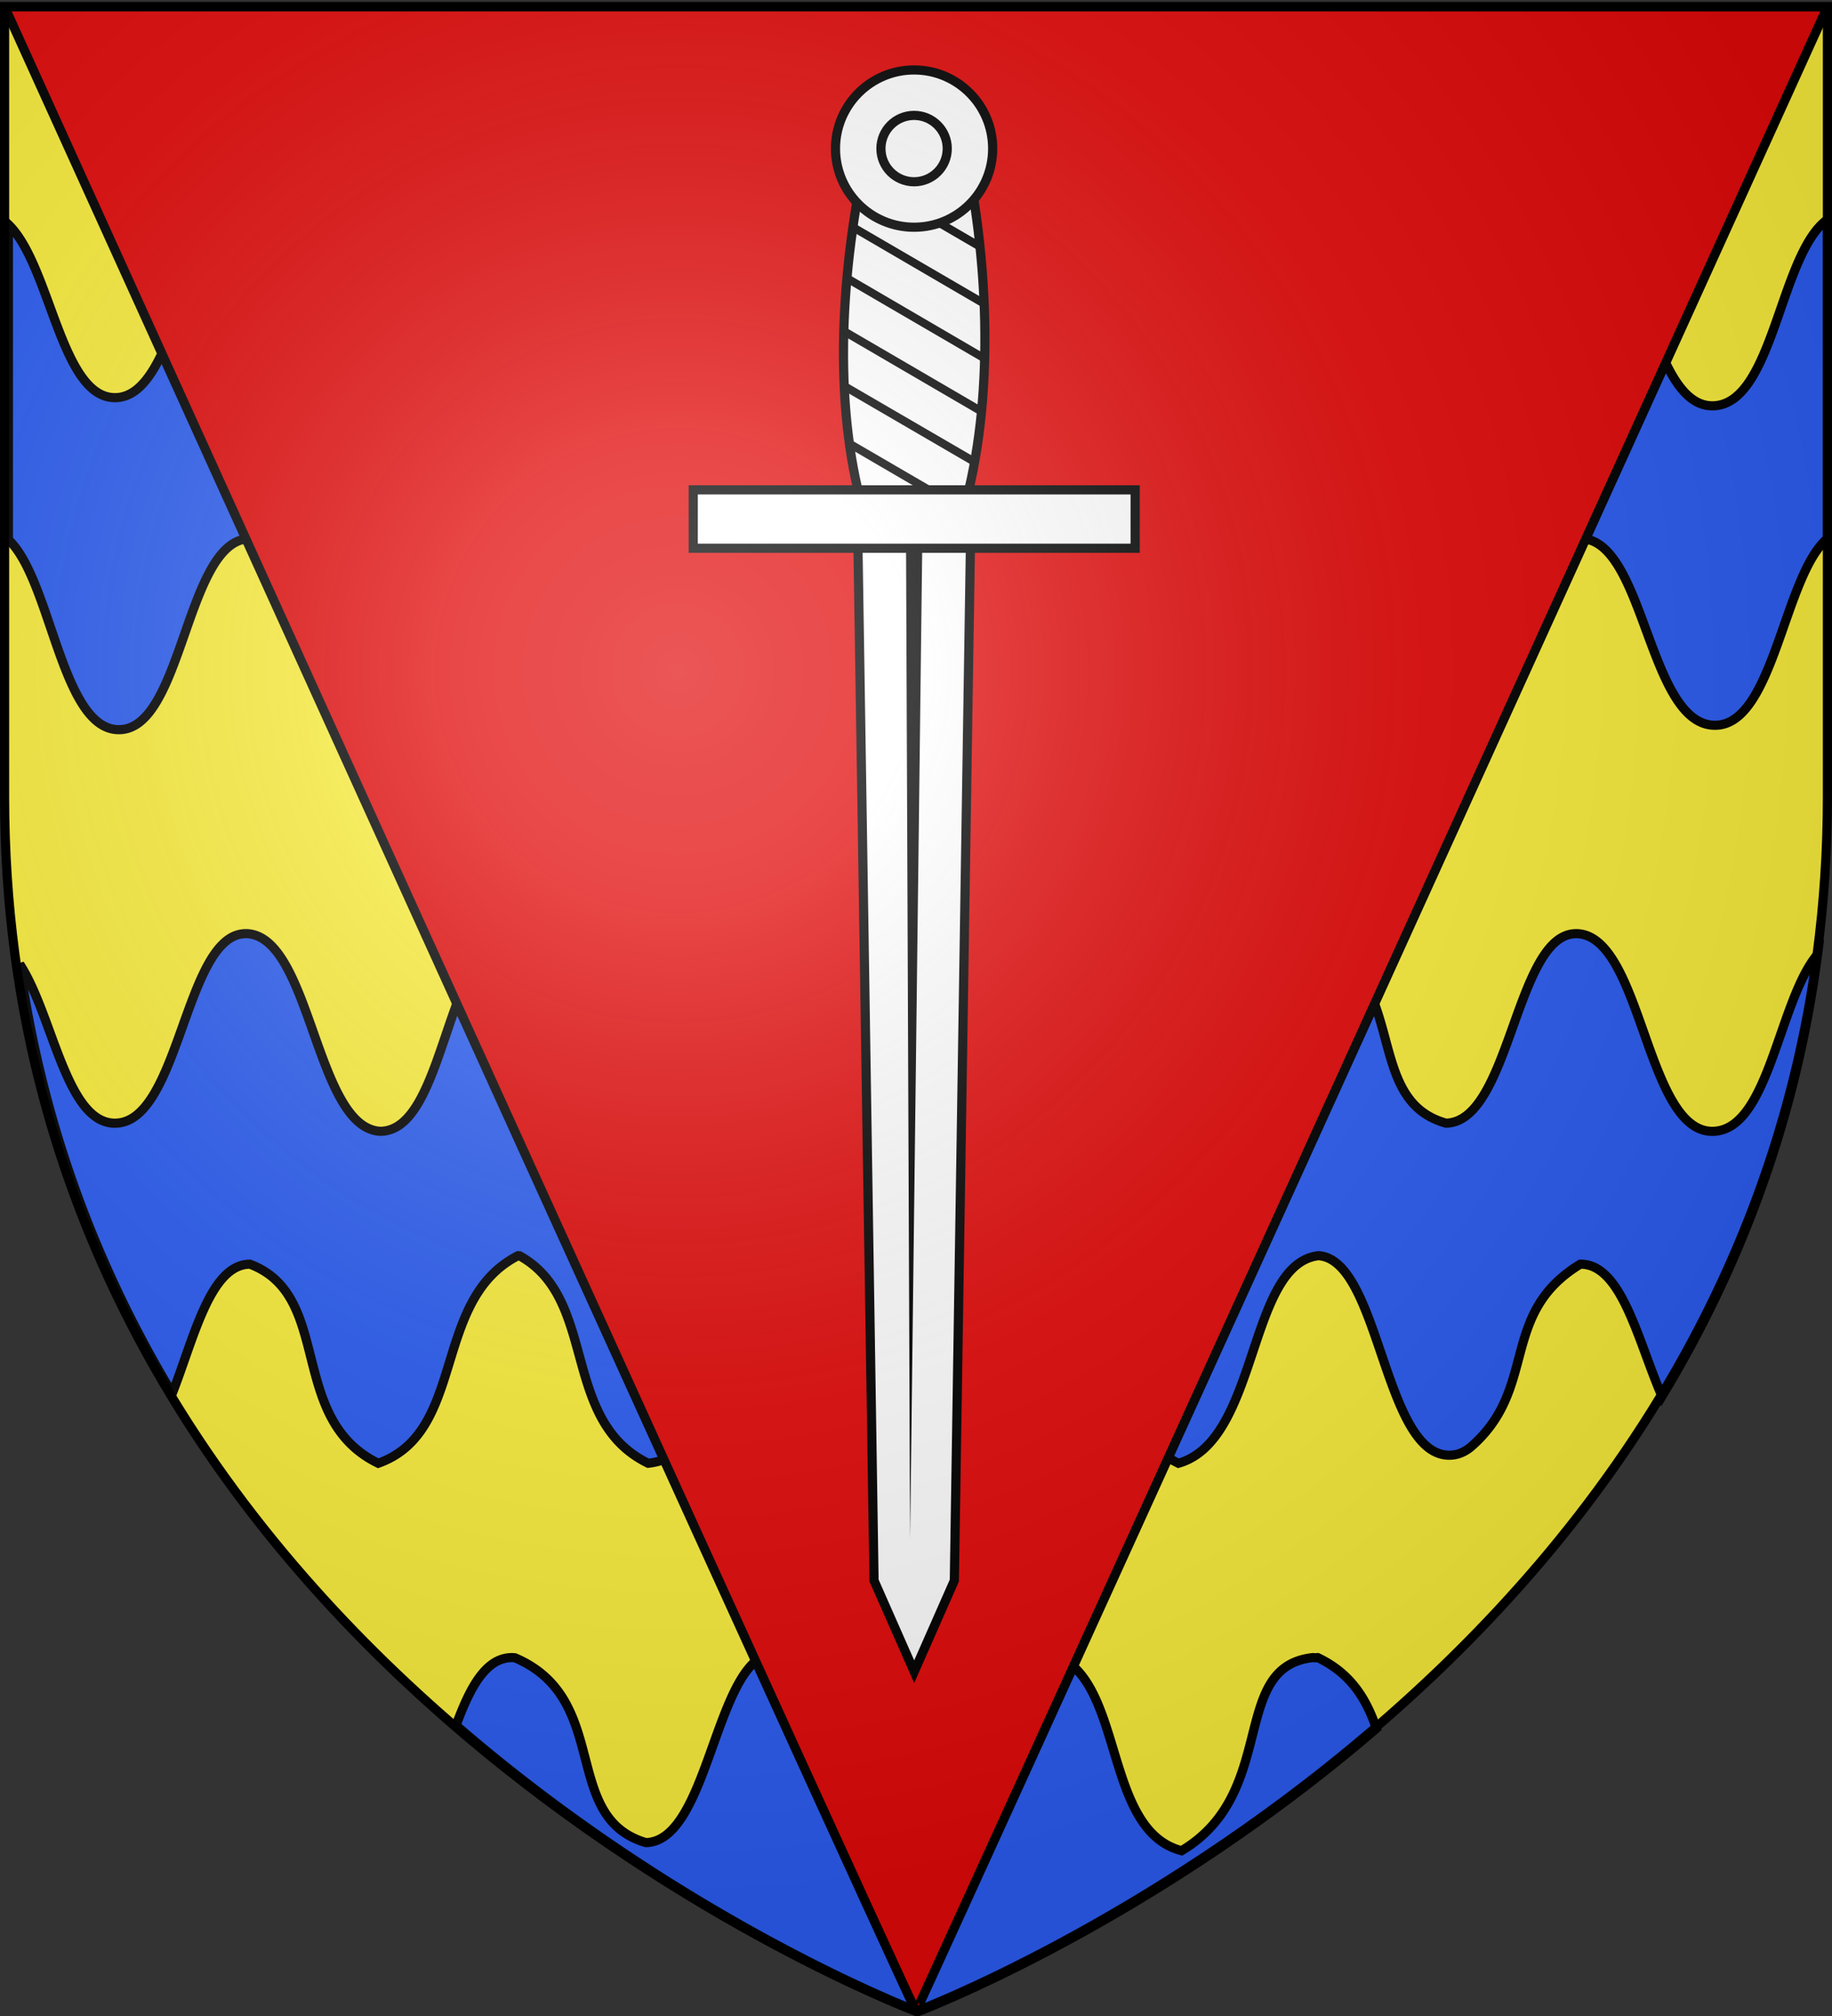 <svg xmlns="http://www.w3.org/2000/svg" xmlns:xlink="http://www.w3.org/1999/xlink" height="660" width="600" version="1.0"><rect width="100%" height="100%" fill="#333333" stroke="none"/><defs><linearGradient id="b"><stop style="stop-color:white;stop-opacity:.314" offset="0"/><stop offset=".19" style="stop-color:white;stop-opacity:.251"/><stop style="stop-color:#6b6b6b;stop-opacity:.125" offset=".6"/><stop style="stop-color:black;stop-opacity:.125" offset="1"/></linearGradient><linearGradient id="a"><stop offset="0" style="stop-color:#fd0000;stop-opacity:1"/><stop style="stop-color:#e77275;stop-opacity:.659" offset=".5"/><stop style="stop-color:black;stop-opacity:.323" offset="1"/></linearGradient><linearGradient id="d"><stop style="stop-color:#fd0000;stop-opacity:1" offset="0"/><stop offset=".5" style="stop-color:#e77275;stop-opacity:.659"/><stop offset="1" style="stop-color:black;stop-opacity:.323"/></linearGradient><linearGradient id="c"><stop offset="0" style="stop-color:white;stop-opacity:.314"/><stop style="stop-color:white;stop-opacity:.251" offset=".19"/><stop offset=".6" style="stop-color:#6b6b6b;stop-opacity:.125"/><stop offset="1" style="stop-color:black;stop-opacity:.125"/></linearGradient><radialGradient xlink:href="#b" id="e" gradientUnits="userSpaceOnUse" gradientTransform="matrix(1.353 0 0 1.349 -77.63 -85.747)" cx="221.445" cy="226.331" fx="221.445" fy="226.331" r="300"/></defs><g style="display:inline"><path style="fill:#fcef3c;fill-opacity:1;fill-rule:evenodd;stroke:none;stroke-width:1px;stroke-linecap:butt;stroke-linejoin:miter;stroke-opacity:1" d="M300 658.5s298.5-112.32 298.5-397.772V2.176H1.5v258.552C1.5 546.18 300 658.5 300 658.5z"/><g style="display:inline;fill:#2b5df2"><path style="fill:#2b5df2;fill-opacity:1;fill-rule:evenodd;stroke:#000;stroke-width:3;stroke-linecap:butt;stroke-linejoin:miter;stroke-miterlimit:4;stroke-dasharray:none;stroke-opacity:1;display:inline" d="M79.438 66.875c-.315.002-.599.035-.907.063-19.08 1.68-21.031 61.698-41.844 62.124-17.94.374-21.279-43.383-35.187-56.812v103.406c13.98 12.971 17.32 61.502 35.781 62.313 21.624.949 22.257-62.469 43.469-62.656 27.51 10.353 12.119 50.697 42.125 65.312 29.112-10.342 17.386-53.557 45.875-68.094.166.01.337.013.5.031 25.837 14.262 13.33 53.992 42.219 68.063 32.015-3.682 15.58-62.73 43.281-65.313 26.974 5.513 17.733 59.08 45.125 62.657 21.624.949 22.257-62.469 43.469-62.656 27.51 10.353 12.119 50.697 42.125 65.312 26.507-7.519 22.618-65.191 45.875-68.094.166.01.336.013.5.031 19.628 2.175 21.09 64.487 42.031 65.407 2.83.124 5.297-.862 7.5-2.656 22.383-19.343 9.119-43.645 35.969-60 21.211-.188 22.18 61.218 44.218 61.218 19.315 0 22.522-49.159 36.938-61.312V70.594c-15.602 11.053-17.637 59.883-37.094 61.125C539.123 133.14 537.881 69.21 517 66.938a9.373 9.373 0 0 0-1.875 0c-19.08 1.68-21.032 61.698-41.844 62.124-27.28-7.636-12.012-46.43-42.094-60.687-.281 0-.568.042-.843.063-.27-.024-.536-.059-.813-.063-27.505 3.047-11.03 44.27-43.031 63.344-26.532-6.919-18.21-58.333-43.5-64.781a8.56 8.56 0 0 0-.969-.063c-.314.002-.598.035-.906.063-19.08 1.68-21.032 61.698-41.844 62.124-27.32-6.425-17.148-57.265-44.875-62.125a9.373 9.373 0 0 0-1.875 0c-19.08 1.681-21.031 61.7-41.844 62.126-28.096-8.33-11.14-47.03-42.937-60.625-.27-.024-.536-.059-.813-.063-22.032-.342-21.667 63.56-43.53 63.344-20.929-1.321-22.572-62.558-43-64.781a8.56 8.56 0 0 0-.97-.063zm0 238c-.315.002-.599.035-.907.063-19.08 1.68-21.031 61.698-41.844 62.125-16.226.338-20.507-35.414-31.468-52.188 7.522 53.872 25.911 100.65 50.062 140.844 7.148-18.266 12.425-42.291 25.469-42.406 27.51 10.353 12.119 50.697 42.125 65.312 29.112-10.342 17.386-53.557 45.875-68.094.166.01.337.013.5.031 25.837 14.262 13.33 53.992 42.219 68.063 32.015-3.682 15.58-62.73 43.281-65.313 26.974 5.513 17.733 59.08 45.125 62.657 21.624.949 22.257-62.469 43.469-62.656 27.51 10.353 12.119 50.697 42.125 65.312 26.507-7.519 22.618-65.191 45.875-68.094.166.01.336.013.5.031 19.628 2.175 21.09 64.487 42.031 65.407 2.83.124 5.297-.862 7.5-2.656 22.383-19.343 9.119-43.645 35.969-60 13.645-.121 18.923 25.23 26.812 43.343 24.91-41.2 43.78-89.348 51.063-145-12.72 15.015-15.811 56.914-33.813 58.063-22.283 1.422-23.525-62.509-44.406-64.781a9.374 9.374 0 0 0-1.875 0c-19.08 1.68-21.032 61.698-41.844 62.125-27.28-7.637-12.012-46.432-42.094-60.688-.281 0-.568.042-.843.063-.27-.024-.536-.059-.813-.063-27.505 3.047-11.03 44.27-43.031 63.344-26.532-6.919-18.21-58.333-43.5-64.781a8.562 8.562 0 0 0-.969-.063c-.314.002-.598.035-.906.063-19.08 1.68-21.032 61.698-41.844 62.125-27.32-6.426-17.148-57.266-44.875-62.125a9.374 9.374 0 0 0-1.875 0c-19.08 1.68-21.031 61.698-41.844 62.125-28.096-8.33-11.14-47.03-42.937-60.625-.27-.024-.536-.059-.813-.063-22.032-.342-21.667 63.56-43.53 63.344-20.929-1.321-22.572-62.558-43-64.781a8.561 8.561 0 0 0-.97-.063zm174.03 236c-.31.002-.629.035-.937.063-19.08 1.68-21.031 61.698-41.844 62.125-28.096-8.33-11.14-47.03-42.937-60.625-.27-.024-.536-.059-.813-.063-8.813-.137-14.029 10.011-18.53 22.219C223.806 629.784 300 658.5 300 658.5s75.42-28.396 150.438-92.875c-3.164-9.228-8.06-17.947-19.25-23.25-.282 0-.57.042-.844.063-.27-.024-.536-.059-.813-.063-27.505 3.047-11.03 44.27-43.031 63.344-26.532-6.919-18.21-58.333-43.5-64.782a8.555 8.555 0 0 0-.969-.062c-.314.002-.598.035-.906.063-19.08 1.68-21.032 61.698-41.844 62.125-27.32-6.426-17.148-57.266-44.875-62.125a8.07 8.07 0 0 0-.937-.063z" transform="matrix(.998 0 0 .998 1.252 1.38)"/></g><path d="M300 658.5s.393.154 298.5-656.324H1.5C298.77 657.792 300 658.5 300 658.5z" style="fill:#e20909;fill-opacity:1;fill-rule:evenodd;stroke:#000;stroke-opacity:1;stroke-width:3;stroke-miterlimit:4;stroke-dasharray:none"/><g style="display:inline"><path d="M285.196 568.555c-8.594-36.617-12.163-80.882-2.85-117.047 9.58-37.202 25.18-37.202 34.76 0 9.31 36.16 7.02 80.432-1.09 117.047h-30.82z" style="fill:#fff;fill-opacity:1;fill-rule:nonzero;stroke:#000;stroke-width:3;stroke-miterlimit:4;stroke-opacity:1;stroke-dasharray:none" transform="matrix(1 0 0 -1 -.592 615.089)"/><path d="M281.484 442.64h37.032L313.15 97.635 300 67.811l-13.15 29.824-5.366 345.005z" style="fill:#fff;fill-opacity:1;fill-rule:nonzero;stroke:#000;stroke-width:3;stroke-miterlimit:4;stroke-opacity:1;stroke-dasharray:none" transform="matrix(1 0 0 -1 -.592 615.089)"/><path d="m297.318 439.527 1.337-328.172 4.027 328.172h-5.364z" style="fill:#000;fill-opacity:1;fill-rule:evenodd;stroke:none" transform="matrix(1 0 0 -1 -.592 615.089)"/><path d="m315.766 446.744-36.75 21.437c-.165 1.114-.324 2.221-.47 3.344l37.97-22.094c-.253-.92-.49-1.815-.75-2.687zm3.75 15.719-42.375 24.656c-.055 1.052-.085 2.1-.125 3.156l43-25c-.161-.934-.326-1.886-.5-2.812zm2.375 16.468-44.97 26.22c.023 1.019.029 2.041.063 3.062l45.188-26.344c-.088-.983-.18-1.96-.281-2.938zm1.125 17.282-45.157 26.312c.083.981.158 1.959.25 2.938l44.97-26.25c-.02-1.003-.033-2-.063-3zm-.063 17.875-43.219 25.218c.132.943.267 1.875.407 2.813l42.687-24.844c.05-1.061.087-2.125.125-3.187zm-1.25 18.625-39.281 22.875c.179.931.377 1.857.562 2.78l38.344-22.343c.122-1.104.265-2.203.375-3.312zm-2.562 19.375-28.25 16.468h5.312l22.375-13c.201-1.146.374-2.312.563-3.468z" style="fill:#000;fill-opacity:1;fill-rule:nonzero;stroke:none;display:inline" transform="matrix(1 0 0 -1 -.592 615.089)"/><path transform="translate(-.592 615.089)" style="fill:#fff;fill-opacity:1;fill-rule:nonzero;stroke:#000;stroke-width:3;stroke-miterlimit:4;stroke-opacity:1;stroke-dasharray:none" d="M227.635-454.717h144.731v19.114H227.635z"/><g style="fill:#fff;fill-opacity:1;stroke:#000;stroke-width:3.355;stroke-miterlimit:4;stroke-opacity:1;stroke-dasharray:none"><path d="M317.693 37.924c.006 15.904-12.885 28.8-28.79 28.8-15.903 0-28.795-12.896-28.789-28.8-.006-15.904 12.886-28.8 28.79-28.8s28.795 12.896 28.789 28.8z" transform="matrix(.894 0 0 .894 41.092 14.741)" style="fill:#fff;fill-opacity:1;fill-rule:nonzero;stroke:#000;stroke-width:3.355;stroke-miterlimit:4;stroke-opacity:1;stroke-dasharray:none"/><path d="M161.624 35.904c.003 7.813-6.33 14.148-14.142 14.148-7.812 0-14.145-6.335-14.142-14.148-.003-7.812 6.33-14.147 14.142-14.147 7.813 0 14.145 6.335 14.142 14.147z" transform="translate(186.108 21.068) scale(.768)" style="fill:#fff;fill-opacity:1;fill-rule:nonzero;stroke:#000;stroke-width:3.905;stroke-miterlimit:4;stroke-opacity:1;stroke-dasharray:none"/></g></g></g><path d="M300 658.5s298.5-112.32 298.5-397.772V2.176H1.5v258.552C1.5 546.18 300 658.5 300 658.5z" style="opacity:1;fill:url(#e) #000;fill-opacity:1;fill-rule:evenodd;stroke:none;stroke-width:1px;stroke-linecap:butt;stroke-linejoin:miter;stroke-opacity:1"/><path d="M300 658.5S1.5 546.18 1.5 260.728V2.176h597v258.552C598.5 546.18 300 658.5 300 658.5z" style="opacity:1;fill:none;fill-opacity:1;fill-rule:evenodd;stroke:#000;stroke-width:3;stroke-linecap:butt;stroke-linejoin:miter;stroke-miterlimit:4;stroke-dasharray:none;stroke-opacity:1"/></svg>